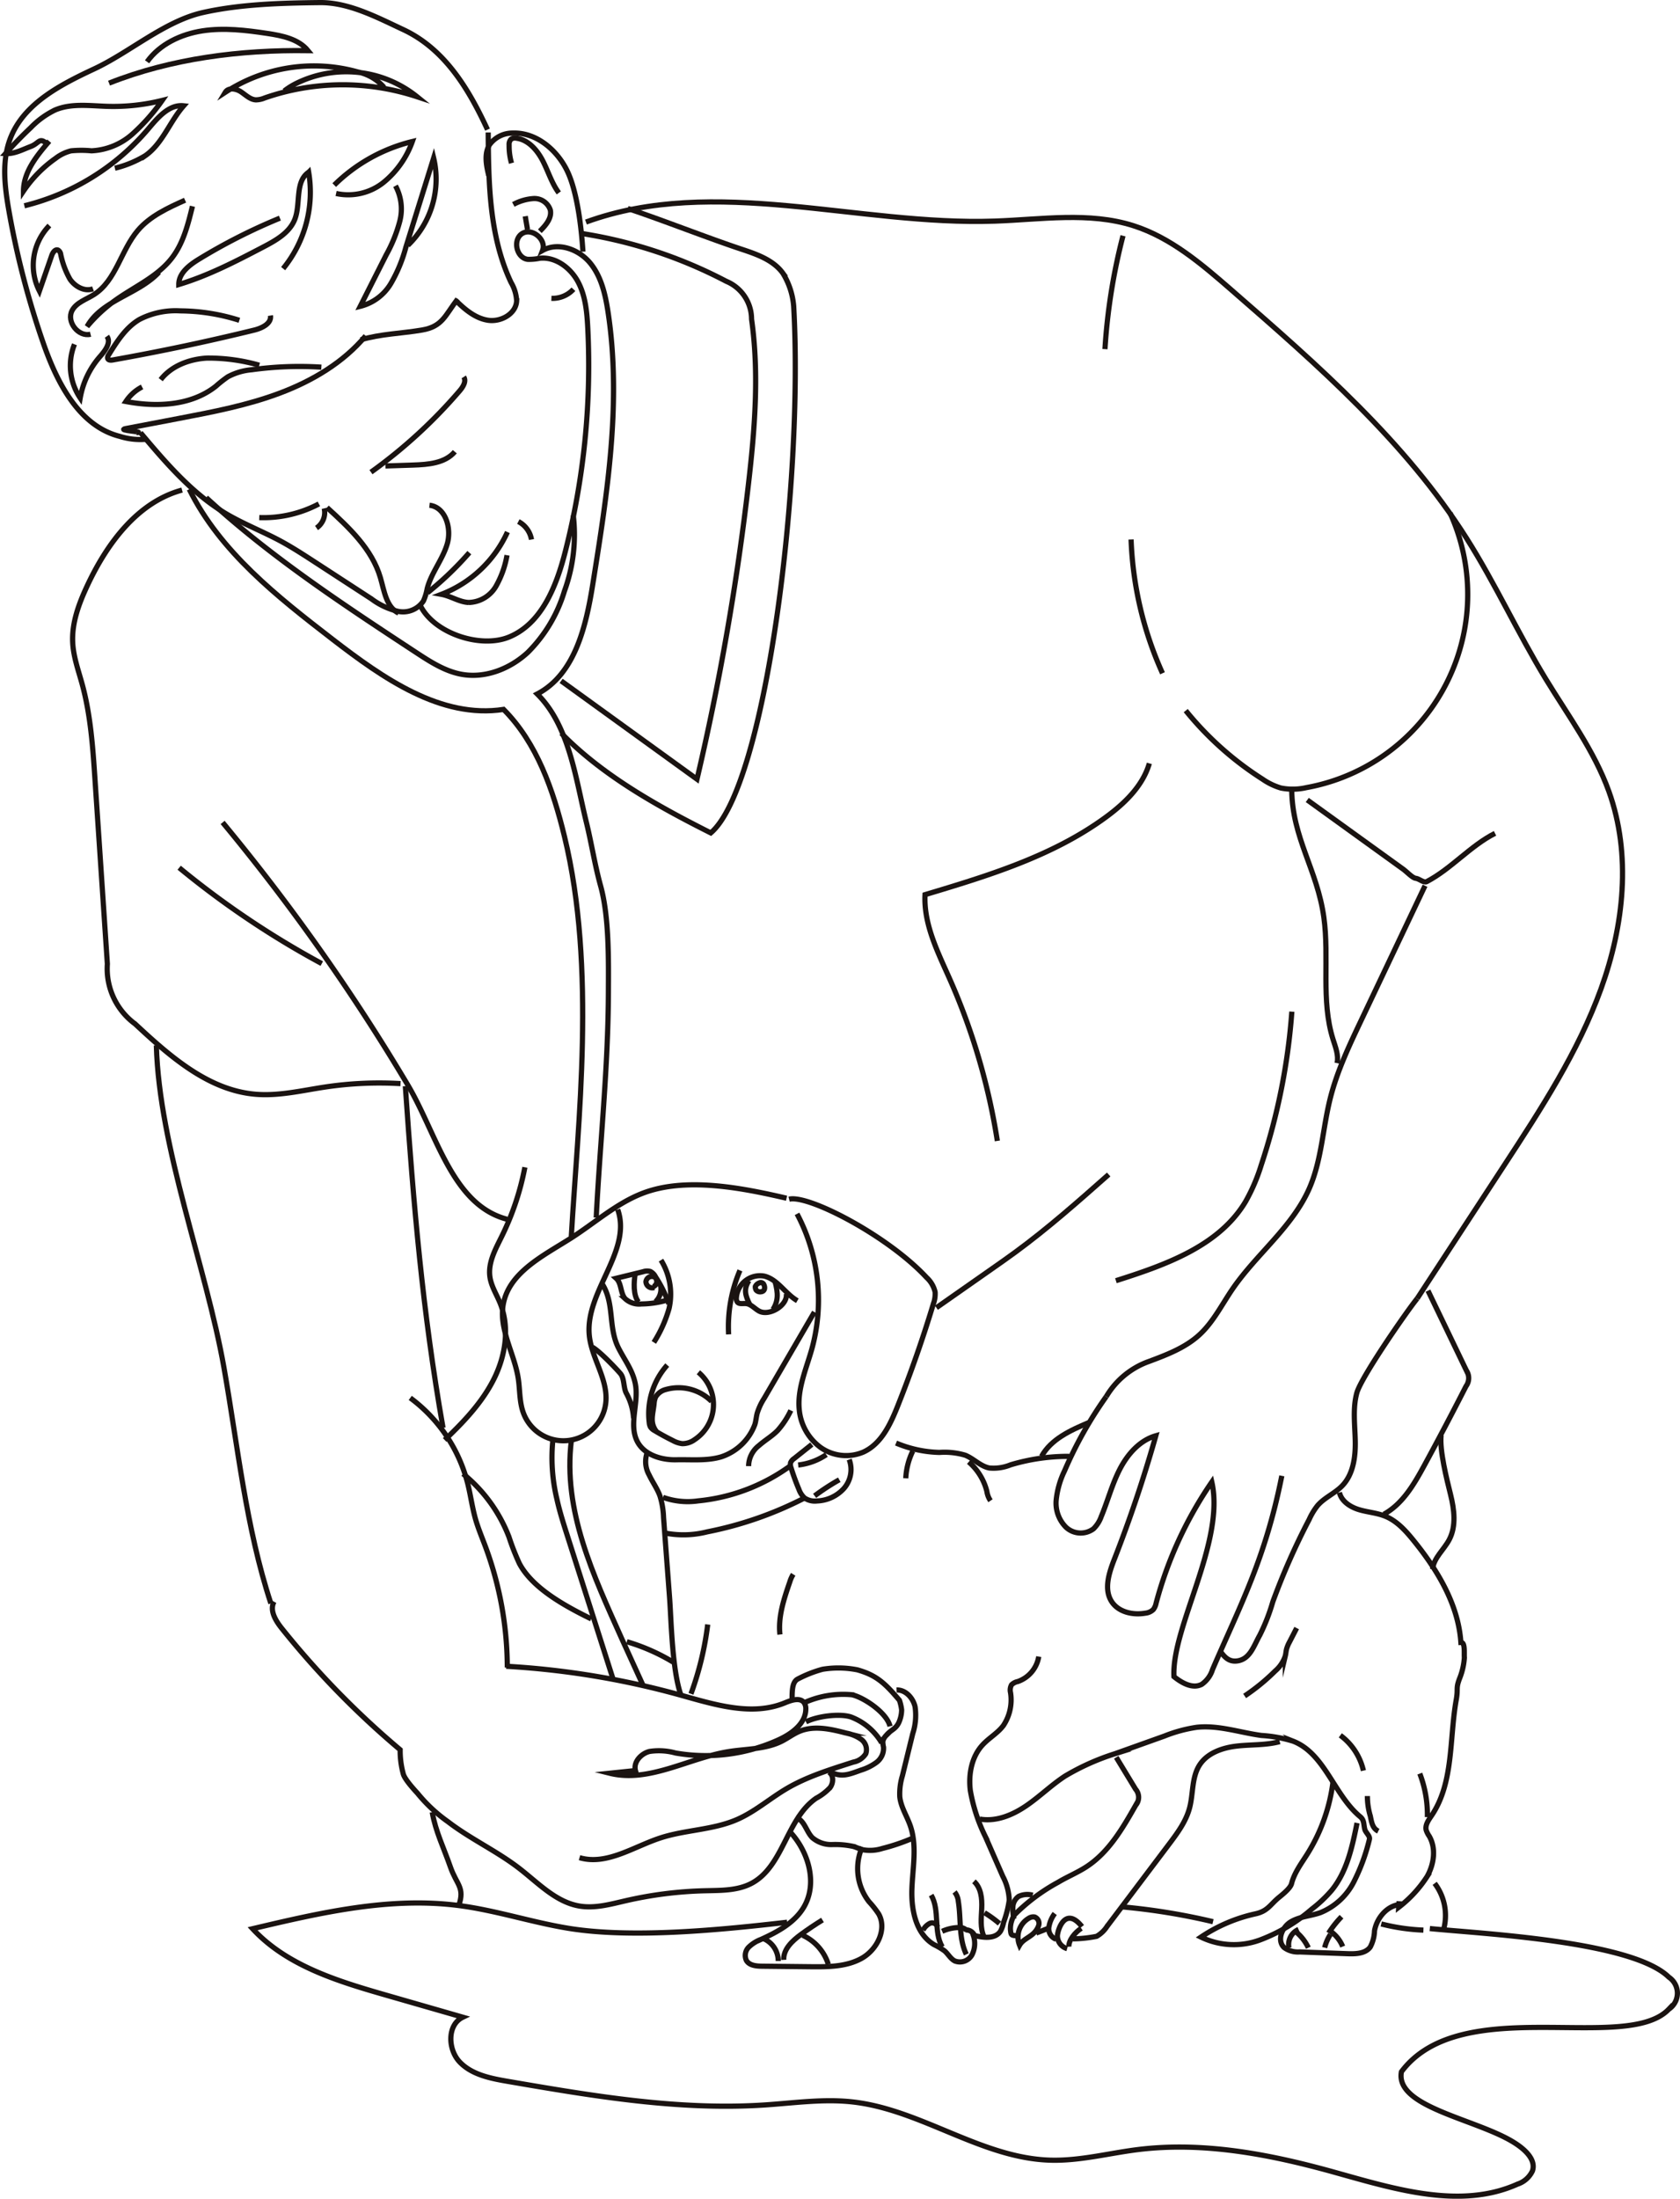 <svg xmlns="http://www.w3.org/2000/svg" width="322.975" height="422.527" viewBox="0 0 322.975 422.527"><g transform="translate(0.916 0.5)"><path d="M248.82,422.3c-8.677-2.013-19.538-4.16-27.824-.891-4.992,1.969-9.074,5.66-13.6,8.546-5.3,3.379-11.94,6.565-13.044,12.75-.859,4.815,2.149,9.418,2.889,14.253.331,2.167.211,4.425.945,6.491a8.2,8.2,0,0,0,15.9-2.05c.375-4.4-2.765-8.365-3.193-12.76-.817-8.4,8.268-16.2,5.468-24.167" transform="translate(-98.522 -192.538)" fill="none" stroke="#1a1311" stroke-miterlimit="10" stroke-width="1"/><path d="M256.081,425.56a35.33,35.33,0,0,1,2.882,25.843c-1.082,3.9-2.864,7.784-2.452,11.815a10.143,10.143,0,0,0,4.139,7.26,8.485,8.485,0,0,0,8.2.852c3.442-1.576,5.2-5.365,6.6-8.883q3.821-9.618,6.824-19.536a5.628,5.628,0,0,0,.354-2.311,5.425,5.425,0,0,0-1.657-2.821c-7.442-8.023-22.75-15.966-26.419-15.035" transform="translate(-103.77 -192.794)" fill="none" stroke="#1a1311" stroke-miterlimit="10" stroke-width="1"/><path d="M228.271,444.183a23.422,23.422,0,0,0-2.559-5.2,2.272,2.272,0,0,0-1-1.03,2.355,2.355,0,0,0-1.4.05l-5.17,1.263c1.065.966.785,2.8,1.709,3.9a3.964,3.964,0,0,0,3.155,1.029,17.991,17.991,0,0,0,5.661-.972" transform="translate(-100.604 -194.115)" fill="none" stroke="#1a1311" stroke-miterlimit="10" stroke-width="1"/><path d="M222.14,438.362c-.27,1.642-.425,4.225.638,5.506" transform="translate(-100.934 -194.158)" fill="none" stroke="#1a1311" stroke-miterlimit="10" stroke-width="1"/><path d="M227.4,440.9a3.335,3.335,0,0,1-.958,3.112" transform="translate(-101.326 -194.379)" fill="none" stroke="#1a1311" stroke-miterlimit="10" stroke-width="1"/><path d="M255.18,443.66c-2.316-1.327-3.767-4.1-6.361-4.73a4.551,4.551,0,0,0-5.369,4.268,1.138,1.138,0,0,0,.192.716c.362.449,1.066.243,1.642.29.986.081,1.675.986,2.549,1.451,1.966,1.043,5.548-1.142,5.217-3.343" transform="translate(-102.805 -194.199)" fill="none" stroke="#1a1311" stroke-miterlimit="10" stroke-width="1"/><path d="M246.038,439.892c-1.047,1.6-.722,2.845.16,4.587" transform="translate(-102.973 -194.292)" fill="none" stroke="#1a1311" stroke-miterlimit="10" stroke-width="1"/><path d="M251.542,440.022c.663,2.394.62,3.779-.374,5.425" transform="translate(-103.476 -194.303)" fill="none" stroke="#1a1311" stroke-miterlimit="10" stroke-width="1"/><path d="M249.088,440.687c.3.665.14,1.324-.585,1.382a1.02,1.02,0,0,1-.9-.319,1.236,1.236,0,0,1-.16-.692,1.268,1.268,0,0,1,.719-.667.664.664,0,0,1,.93.295" transform="translate(-103.151 -194.328)" fill="none" stroke="#1a1311" stroke-miterlimit="10" stroke-width="1"/><path d="M225.992,441.149a1.226,1.226,0,0,1-1.58-1.141,1.146,1.146,0,0,1,1.7-.85,1.076,1.076,0,0,1-.3,1.821" transform="translate(-101.149 -194.214)" fill="none" stroke="#1a1311" stroke-miterlimit="10" stroke-width="1"/><path d="M256,445.989,246.326,462.6A11.523,11.523,0,0,0,245,465.438c-.181.7-.23,1.425-.431,2.117a10.329,10.329,0,0,1-6.5,6.265c-2.761.814-5.738.489-8.616.558-2.843.069-6.075-.907-7.438-3.4-1.823-3.337.317-7.553-.459-11.276-.543-2.6-1.992-4.406-3.2-6.774-2.052-4.012-.731-8.5-3.125-12.32" transform="translate(-100.35 -194.353)" fill="none" stroke="#1a1311" stroke-miterlimit="10" stroke-width="1"/><path d="M234.545,459.047a8.076,8.076,0,0,1-.717,12.939,3.967,3.967,0,0,1-2.388.778,4.947,4.947,0,0,1-1.813-.6q-1.778-.875-3.478-1.895a2.236,2.236,0,0,1-.809-.688,2.093,2.093,0,0,1-.24-.836,14.05,14.05,0,0,1,3.46-11.084" transform="translate(-101.199 -195.837)" fill="none" stroke="#1a1311" stroke-miterlimit="10" stroke-width="1"/><path d="M237.15,465.052a8.98,8.98,0,0,0-8.77-2.288,3.177,3.177,0,0,0-2,1.472,3.9,3.9,0,0,0-.284,1.275c-.228,2.146-.85,3.536.413,5.286" transform="translate(-101.265 -196.25)" fill="none" stroke="#1a1311" stroke-miterlimit="10" stroke-width="1"/><path d="M227.45,435.573a12.436,12.436,0,0,1,1.555,9.293,24.632,24.632,0,0,1-2.928,6.517" transform="translate(-101.294 -193.916)" fill="none" stroke="#1a1311" stroke-miterlimit="10" stroke-width="1"/><path d="M244,437.732a27.45,27.45,0,0,0-2.179,12.3" transform="translate(-102.66 -194.104)" fill="none" stroke="#1a1311" stroke-miterlimit="10" stroke-width="1"/><path d="M254.146,467.205a16.188,16.188,0,0,1-2.538,3.857c-1.072,1.1-2.432,1.87-3.581,2.889a5.082,5.082,0,0,0-2,3.962" transform="translate(-103.028 -196.667)" fill="none" stroke="#1a1311" stroke-miterlimit="10" stroke-width="1"/><path d="M224.679,475.993a5.2,5.2,0,0,0,.346,4.384c.646,1.372,1.563,2.616,2.077,4.042a15.588,15.588,0,0,1,.689,4.136l1.16,15.422c.32,4.259.47,13.848,2.189,18.728" transform="translate(-101.142 -197.431)" fill="none" stroke="#1a1311" stroke-miterlimit="10" stroke-width="1"/><path d="M277.078,474.075a22.84,22.84,0,0,0,8.334,1.8,13.978,13.978,0,0,1,4.977.541c1.622.661,2.9,2.109,4.617,2.452a8.607,8.607,0,0,0,4.09-.609,38.467,38.467,0,0,1,11.266-1.628" transform="translate(-105.73 -197.264)" fill="none" stroke="#1a1311" stroke-miterlimit="10" stroke-width="1"/><path d="M307.708,476.27c1.826-3.319,5.566-5.015,9.055-6.491" transform="translate(-108.394 -196.891)" fill="none" stroke="#1a1311" stroke-miterlimit="10" stroke-width="1"/><path d="M345.362,511.5c.617.679,1.458,2.19,3.511,1.756,2.252-.477,2.937-2.9,4.067-4.9a37.473,37.473,0,0,0,2.508-6.423,131.589,131.589,0,0,1,7-15.837,12.354,12.354,0,0,1,1.608-2.658c1.324-1.533,3.321-2.335,4.728-3.791,2.14-2.216,2.577-5.559,2.512-8.639s-.509-6.224.3-9.2c.823-3.021,9.621-15.717,11.6-18.142" transform="translate(-111.669 -194.62)" fill="none" stroke="#1a1311" stroke-miterlimit="10" stroke-width="1"/><path d="M320.411,464.3a77.048,77.048,0,0,0-8.011,14.266,16.84,16.84,0,0,0-1.6,5.544,6.566,6.566,0,0,0,1.869,5.286,4.142,4.142,0,0,0,5.3.308,6.145,6.145,0,0,0,1.489-2.361c1.252-3,2.071-6.178,3.556-9.066s3.811-5.559,6.934-6.454q-3.4,12.025-7.956,23.679c-1.043,2.668-2.091,5.843-.51,8.233,1.324,2,4.076,2.592,6.441,2.183a2.583,2.583,0,0,0,1.543-.7,2.99,2.99,0,0,0,.541-1.242,75.264,75.264,0,0,1,10.706-23.264c2.6,11.518-7.766,27.952-7.277,37.4,1.529,1.238,3.624,2.408,5.355,1.471a5.408,5.408,0,0,0,2.058-2.833c5.214-12.125,10.127-21.173,13.321-37.227" transform="translate(-108.661 -196.415)" fill="none" stroke="#1a1311" stroke-miterlimit="10" stroke-width="1"/><path d="M370.433,484.483c.4,1.7,2.082,2.789,3.751,3.294s3.455.612,5.069,1.271c2.246.917,3.935,2.8,5.461,4.687,4.593,5.679,8.579,12.276,9.069,19.562.864-.057.59,2.062.67,2.924a12.9,12.9,0,0,1-.851,3.829c-.87,2.212-.294,1.942-.713,4.282-1.351,7.544-.446,15.91-4.75,22.252-.574.846-1.268,1.8-1.024,2.789a4.548,4.548,0,0,0,.583,1.152c1.36,2.337.924,5.382-.4,7.738a23.486,23.486,0,0,1-5.468,5.932l.073-1.171" transform="translate(-113.849 -198.17)" fill="none" stroke="#1a1311" stroke-miterlimit="10" stroke-width="1"/><path d="M388.271,442l7.376,15.326a2.642,2.642,0,0,1-.062,3.039q-3.895,7.647-8,15.187c-1.977,3.633-4.173,7.434-7.8,9.417" transform="translate(-114.663 -194.475)" fill="none" stroke="#1a1311" stroke-miterlimit="10" stroke-width="1"/><path d="M375.939,567.929c-2.68-.051-4.89,2.444-5.349,5.085a7.087,7.087,0,0,1-.82,3.111c-.938,1.271-2.78,1.333-4.358,1.275l-9.213-.34a4.5,4.5,0,0,1-2.979-.837c-1.454-1.358-.407-3.958,1.307-4.968s3.811-1.082,5.684-1.752a12.455,12.455,0,0,0,6.355-5.815,37.076,37.076,0,0,0,3.04-8.235c.191-.677-.716-1.281-.886-1.964-.248-1-.082-1.754-.875-2.41-5.052-4.18-6.775-12.109-12.877-14.508a26.084,26.084,0,0,0-6.118-1.108c-4.152-.563-8.257-2.021-12.424-1.571a27.564,27.564,0,0,0-6.243,1.692l-9.459,3.379a45.45,45.45,0,0,0-9.6,4.291c-2.652,1.72-4.919,3.977-7.536,5.752s-5.783,3.079-8.895,2.52" transform="translate(-107.262 -202.459)" fill="none" stroke="#1a1311" stroke-miterlimit="10" stroke-width="1"/><path d="M278.537,556.818a38.033,38.033,0,0,1-5.926,2.02,7.794,7.794,0,0,1-3.784.243c-.614-.156-1.184-.445-1.79-.629a16.55,16.55,0,0,0-4.1-.361,5.558,5.558,0,0,1-3.8-1.337c-1.181-1.214-1.515-3.377-3.144-3.845" transform="translate(-103.896 -204.121)" fill="none" stroke="#1a1311" stroke-miterlimit="10" stroke-width="1"/><path d="M253.927,555.9c3.576,3.824,5.32,9.874,2.7,14.4-1.76,3.04-5.055,4.813-8.253,6.268A6.937,6.937,0,0,0,246,578.053a2.266,2.266,0,0,0-.451,2.584c.574.958,1.891,1.077,3.008,1.089l9.3.1c3.374.036,6.926.028,9.867-1.625s4.9-5.564,3.255-8.509a18.605,18.605,0,0,0-1.874-2.374,10.349,10.349,0,0,1-1.292-10.517" transform="translate(-102.967 -204.381)" fill="none" stroke="#1a1311" stroke-miterlimit="10" stroke-width="1"/><path d="M277.186,525.435c1.739-.058,3.178,1.538,3.559,3.236a11.393,11.393,0,0,1-.449,5.149l-1.983,8.086a11.939,11.939,0,0,0-.51,4.046c.205,1.968,1.364,3.69,2.014,5.559,1.335,3.836.478,8.032.318,12.089s.754,8.715,4.253,10.776a12.71,12.71,0,0,1,2.038,1.21c.69.6,1.132,1.5,1.947,1.92a2.656,2.656,0,0,0,3.316-1.18,4.833,4.833,0,0,0,.243-3.768c1.834.5,4.227.814,5.247-.792a5.667,5.667,0,0,0,.567-1.633,20.424,20.424,0,0,0,1.1-4.3,10.654,10.654,0,0,0-1.232-4.573l-3.33-7.592a32.548,32.548,0,0,1-2.914-8.882c-.389-3.1.224-6.479,2.337-8.783,1.238-1.35,2.92-2.269,4.015-3.737a8.912,8.912,0,0,0,1.375-6.309,2.094,2.094,0,0,1,.193-1.517,2.324,2.324,0,0,1,1.192-.622,6.124,6.124,0,0,0,4.036-4.8" transform="translate(-105.739 -201.173)" fill="none" stroke="#1a1311" stroke-miterlimit="10" stroke-width="1"/><path d="M280.48,475.742a13.549,13.549,0,0,0-1.36,5.247" transform="translate(-105.907 -197.409)" fill="none" stroke="#1a1311" stroke-miterlimit="10" stroke-width="1"/><path d="M292.375,478.045a11.021,11.021,0,0,1,3.49,5.653,4.257,4.257,0,0,0,.7,1.808" transform="translate(-107.06 -197.61)" fill="none" stroke="#1a1311" stroke-miterlimit="10" stroke-width="1"/><path d="M360.477,513.016l-1.349,2.623a6.688,6.688,0,0,0-.6,1.432c-.1.415-.126.845-.226,1.262a6.512,6.512,0,0,1-1.964,2.94,39.238,39.238,0,0,1-5.864,4.794" transform="translate(-112.113 -200.651)" fill="none" stroke="#1a1311" stroke-miterlimit="10" stroke-width="1"/><path d="M370.617,535.593a11.628,11.628,0,0,1,4.441,6.786" transform="translate(-113.865 -202.615)" fill="none" stroke="#1a1311" stroke-miterlimit="10" stroke-width="1"/><path d="M387.356,543.647a22.057,22.057,0,0,1,1.458,8.359" transform="translate(-115.321 -203.315)" fill="none" stroke="#1a1311" stroke-miterlimit="10" stroke-width="1"/><path d="M376.319,548.367a13.284,13.284,0,0,0,.561,3.834c.257,1.233.405,2.366,1.536,2.919" transform="translate(-114.359 -203.726)" fill="none" stroke="#1a1311" stroke-miterlimit="10" stroke-width="1"/><path d="M370.666,573.769a19.518,19.518,0,0,0-2.213,2.733,6.618,6.618,0,0,1,2.437,3.007" transform="translate(-113.677 -205.935)" fill="none" stroke="#1a1311" stroke-miterlimit="10" stroke-width="1"/><path d="M368.433,577.493a8.515,8.515,0,0,0-1.112,2.544" transform="translate(-113.578 -206.259)" fill="none" stroke="#1a1311" stroke-miterlimit="10" stroke-width="1"/><path d="M361.093,576.8a8.764,8.764,0,0,1,2.55,3.195" transform="translate(-113.037 -206.198)" fill="none" stroke="#1a1311" stroke-miterlimit="10" stroke-width="1"/><path d="M361.653,576.451a3.159,3.159,0,0,0-1.853,3.534" transform="translate(-112.918 -206.168)" fill="none" stroke="#1a1311" stroke-miterlimit="10" stroke-width="1"/><path d="M371.285,553.285c-.917,4.551-1.924,9.3-4.847,12.907a25.041,25.041,0,0,1-3.843,3.636,32.814,32.814,0,0,1-9.976,5.945,14.481,14.481,0,0,1-11.339-.557,30.426,30.426,0,0,1,10.466-4.467c2.376-.518,2.818-1.761,4.537-3.17.7-.571,2.19-1.758,2.41-2.63.529-2.092,1.876-3.861,3.025-5.687a34,34,0,0,0,4.944-13.872" transform="translate(-111.313 -203.467)" fill="none" stroke="#1a1311" stroke-miterlimit="10" stroke-width="1"/><path d="M302.306,574.509c-1.074-.083-1.033-.16-1.149-1.23a5.04,5.04,0,0,1,.79-2.8,36.4,36.4,0,0,1,8.384-6.249c1.791-1.072,3.744-1.864,5.491-3.007,4.25-2.781,6.911-7.366,9.417-11.784a2.375,2.375,0,0,0-.016-3.09l-3.724-6.132" transform="translate(-107.823 -203.017)" fill="none" stroke="#1a1311" stroke-miterlimit="10" stroke-width="1"/><path d="M354.079,536.916c-2.667.723-5.486.54-8.233.855s-5.653,1.294-7.162,3.61c-1.562,2.4-1.208,5.534-1.947,8.3-.7,2.622-2.371,4.862-4.006,7.028l-11.853,15.712a5.765,5.765,0,0,1-2.005,1.912,24.8,24.8,0,0,1-4.574.485" transform="translate(-108.967 -202.73)" fill="none" stroke="#1a1311" stroke-miterlimit="10" stroke-width="1"/><path d="M315.846,576.206c-1.207.8-2.457,2.31-2.38,3.541" transform="translate(-108.894 -206.147)" fill="none" stroke="#1a1311" stroke-miterlimit="10" stroke-width="1"/><path d="M315.772,575.7c-3.231-4.069-4.722.735-4.723,1.829a2.55,2.55,0,0,0,1.874,2.4" transform="translate(-108.684 -205.963)" fill="none" stroke="#1a1311" stroke-miterlimit="10" stroke-width="1"/><path d="M306.678,575.7a4.639,4.639,0,0,1-1.046,1.368,3.833,3.833,0,0,0,1.1-1.622,1.322,1.322,0,0,0-.763-1.616,1.563,1.563,0,0,0-1.1.213,4.192,4.192,0,0,0-1.815,5.208c.6-1.036,1.678-1.39,2.579-2.182" transform="translate(-107.962 -205.937)" fill="none" stroke="#1a1311" stroke-miterlimit="10" stroke-width="1"/><path d="M293.475,566.328c1.379,1.239,1.581,3.312,1.5,5.163s-.336,3.8.44,5.486" transform="translate(-107.156 -205.288)" fill="none" stroke="#1a1311" stroke-miterlimit="10" stroke-width="1"/><path d="M295.7,572.933a21.9,21.9,0,0,1,2.873,2.075" transform="translate(-107.349 -205.862)" fill="none" stroke="#1a1311" stroke-miterlimit="10" stroke-width="1"/><path d="M289.393,568.558a3.359,3.359,0,0,1,.727,1.825c.548,3.406.046,7.061,1.538,10.17" transform="translate(-106.801 -205.482)" fill="none" stroke="#1a1311" stroke-miterlimit="10" stroke-width="1"/><path d="M284.467,569.21c1.734,2.965.389,7.017,2.139,9.973" transform="translate(-106.372 -205.539)" fill="none" stroke="#1a1311" stroke-miterlimit="10" stroke-width="1"/><path d="M286.782,576.773a8.14,8.14,0,0,1,3.42-.725c.593,0,1.382.332,1.236.906" transform="translate(-106.574 -206.133)" fill="none" stroke="#1a1311" stroke-miterlimit="10" stroke-width="1"/><path d="M291.651,576.542a1.818,1.818,0,0,1,1.871,1.309" transform="translate(-106.997 -206.176)" fill="none" stroke="#1a1311" stroke-miterlimit="10" stroke-width="1"/><path d="M285.537,575.826a1.083,1.083,0,0,0-1.486-.655,3.135,3.135,0,0,0-1.3,1.3" transform="translate(-106.223 -206.05)" fill="none" stroke="#1a1311" stroke-miterlimit="10" stroke-width="1"/><path d="M260.878,574.455q-2.137,1.315-4.161,2.8c-1.648,1.21-3.391,2.826-3.289,4.867" transform="translate(-103.672 -205.995)" fill="none" stroke="#1a1311" stroke-miterlimit="10" stroke-width="1"/><path d="M257.422,577.685a9.158,9.158,0,0,1,4.917,5.56" transform="translate(-104.02 -206.276)" fill="none" stroke="#1a1311" stroke-miterlimit="10" stroke-width="1"/><path d="M249.048,578.337a4.661,4.661,0,0,1,2.942,4.34" transform="translate(-103.292 -206.332)" fill="none" stroke="#1a1311" stroke-miterlimit="10" stroke-width="1"/><path d="M237.113,512.263a59.451,59.451,0,0,1-3.219,13.327" transform="translate(-101.974 -200.586)" fill="none" stroke="#1a1311" stroke-miterlimit="10" stroke-width="1"/><path d="M255.176,501.7a5.9,5.9,0,0,0-.656,1.458c-1.129,3.27-2.274,6.674-1.9,10.114" transform="translate(-103.596 -199.667)" fill="none" stroke="#1a1311" stroke-miterlimit="10" stroke-width="1"/><path d="M258.946,474.372l-3.419,2.723a1.74,1.74,0,0,0-.668.805,1.707,1.707,0,0,0,.1.964,43.252,43.252,0,0,0,1.5,4.109,4.127,4.127,0,0,0,1.076,1.672,3.5,3.5,0,0,0,2.412.586,7.328,7.328,0,0,0,5.2-2.44,5.51,5.51,0,0,0,.985-5.526" transform="translate(-103.794 -197.29)" fill="none" stroke="#1a1311" stroke-miterlimit="10" stroke-width="1"/><path d="M261.878,476.518a12.04,12.04,0,0,1-5.409,1.989" transform="translate(-103.937 -197.477)" fill="none" stroke="#1a1311" stroke-miterlimit="10" stroke-width="1"/><path d="M264.676,481.8a44.55,44.55,0,0,0-4.744,3.092" transform="translate(-104.238 -197.936)" fill="none" stroke="#1a1311" stroke-miterlimit="10" stroke-width="1"/><path d="M252.705,478.689a35.967,35.967,0,0,1-17.929,6.9,14.071,14.071,0,0,1-6.762-.678" transform="translate(-101.462 -197.666)" fill="none" stroke="#1a1311" stroke-miterlimit="10" stroke-width="1"/><path d="M255.073,485.721a70.588,70.588,0,0,1-18.559,6.428,18.489,18.489,0,0,1-8.477.156" transform="translate(-101.464 -198.277)" fill="none" stroke="#1a1311" stroke-miterlimit="10" stroke-width="1"/><path d="M255.188,527.359c0-1.7.053-3.191,1.011-3.776a23.219,23.219,0,0,1,4.839-1.915,18.723,18.723,0,0,1,6.7.107c3.591,1.021,5.213,2.446,8.085,5.851a8.785,8.785,0,0,1,.425,1.861,6.233,6.233,0,0,1-.532,2.394c-.656,1.375-1.481,1.34-2.451,2.516a2.4,2.4,0,0,0-.63,1.092,4.109,4.109,0,0,0,.131,1.143,3.393,3.393,0,0,1-1.361,2.932,10.017,10.017,0,0,1-3.009,1.492c-2.315.838-3.749,1.45-5.922.292" transform="translate(-103.826 -201.382)" fill="none" stroke="#1a1311" stroke-miterlimit="10" stroke-width="1"/><path d="M272.673,536.682a11.657,11.657,0,0,0-5.957-5c-2.242-.7-6.524-.113-8.616.957" transform="translate(-104.079 -202.248)" fill="none" stroke="#1a1311" stroke-miterlimit="10" stroke-width="1"/><path d="M274.236,533.1c-.638-2.659-5.155-5.605-7.34-6.063a18.174,18.174,0,0,0-9.169,1.543" transform="translate(-104.047 -201.86)" fill="none" stroke="#1a1311" stroke-miterlimit="10" stroke-width="1"/><path d="M252.727,540.214c.971.569.915,2.076.243,2.978a10.333,10.333,0,0,1-2.666,2.038c-5.737,3.934-6.291,13.124-12.445,16.366-2.7,1.42-5.894,1.344-8.939,1.417a76.1,76.1,0,0,0-15.187,1.907c-2.935.675-5.94,1.529-8.911,1.039-4.562-.752-7.96-4.435-11.621-7.258-4.316-3.328-9.351-5.627-13.674-8.946a29.42,29.42,0,0,1-5.87-5.474c-.715-.782-2.563-2.789-2.766-3.829a16.915,16.915,0,0,1-.57-4.536,165.892,165.892,0,0,1-22.766-23.331c-1.181-1.476-2.391-3.468-1.476-5.123" transform="translate(-94.308 -200.168)" fill="none" stroke="#1a1311" stroke-miterlimit="10" stroke-width="1"/><path d="M194.992,521.058a158.685,158.685,0,0,1,33.6,5.566c6.566,1.831,13.692,4.067,19.989,1.455,1.236-.512,2.916-1.095,3.693-.005a2.045,2.045,0,0,1,.314,1.217c-.023,2.777-2.7,4.737-5.225,5.894a33.8,33.8,0,0,1-19.821,2.539,12,12,0,0,0-5.013-.295c-1.636.417-3.119,2.038-2.693,3.67l-4.955.514c7.6,1.89,15.115-2.909,22.847-4.152,3.449-.555,7.112-.428,10.232-2,1.188-.6,2.258-1.431,3.492-1.929,2.824-1.141,6.017-.385,8.965.383a7.191,7.191,0,0,1,2.836,1.2,2.456,2.456,0,0,1,.865,2.756,3.625,3.625,0,0,1-2.392,1.6c-4.389,1.416-8.853,2.762-12.827,5.1-3.236,1.906-6.106,4.447-9.55,5.944-4.655,2.022-9.953,1.963-14.774,3.55-5.15,1.694-10.286,5.3-15.491,3.775" transform="translate(-98.59 -201.351)" fill="none" stroke="#1a1311" stroke-miterlimit="10" stroke-width="1"/><path d="M174.787,464.573a29.5,29.5,0,0,1,11.041,16.442c.574,2.292.87,4.65,1.526,6.92.5,1.717,1.192,3.367,1.821,5.04a66.983,66.983,0,0,1,4.267,23.416" transform="translate(-96.833 -196.438)" fill="none" stroke="#1a1311" stroke-miterlimit="10" stroke-width="1"/><path d="M222.557,520.805c-1.436-3.208-2.686-5.831-4.123-9.039-5.546-12.385-11.4-24.719-9.758-38.19" transform="translate(-99.756 -197.221)" fill="none" stroke="#1a1311" stroke-miterlimit="10" stroke-width="1"/><path d="M204.838,473.052a33.93,33.93,0,0,0,.728,11.669c.518,2.371,1.256,4.688,1.994,7l8.85,27.746" transform="translate(-99.428 -197.176)" fill="none" stroke="#1a1311" stroke-miterlimit="10" stroke-width="1"/><path d="M121.324,390.392c.558,19.762,9.562,42.451,13,61.92,2.671,15.11,4.219,30.727,9.015,45.3" transform="translate(-92.183 -189.986)" fill="none" stroke="#1a1311" stroke-miterlimit="10" stroke-width="1"/><path d="M173.751,398.955c1.592,22.846,3.275,43.112,7.248,65.667" transform="translate(-96.743 -190.731)" fill="none" stroke="#1a1311" stroke-miterlimit="10" stroke-width="1"/><path d="M182.036,468.435c3.657-3.471,7.2-7.195,9.457-11.7s3.091-9.953,1.19-14.623c-.679-1.668-1.7-3.235-1.95-5.017-.39-2.738,1.075-5.35,2.3-7.833a51.981,51.981,0,0,0,4.421-13.23" transform="translate(-97.464 -192.216)" fill="none" stroke="#1a1311" stroke-miterlimit="10" stroke-width="1"/><path d="M135.279,343.451a398.167,398.167,0,0,1,35.562,50.39c5.6,9.4,8.539,23.134,19.136,25.869" transform="translate(-93.397 -185.904)" fill="none" stroke="#1a1311" stroke-miterlimit="10" stroke-width="1"/><path d="M185.9,480.538a29.007,29.007,0,0,1,8.834,12.144,46.992,46.992,0,0,0,1.982,5.067c2.526,4.83,8.94,8.281,13.833,10.683" transform="translate(-97.8 -197.827)" fill="none" stroke="#1a1311" stroke-miterlimit="10" stroke-width="1"/><path d="M220.383,515.888a38.005,38.005,0,0,1,8.907,3.917" transform="translate(-100.799 -200.901)" fill="none" stroke="#1a1311" stroke-miterlimit="10" stroke-width="1"/><path d="M391.692,472.411c-.341,2.923,1.115,8.586,1.819,11.444s1.111,6.02-.253,8.628c-1.019,1.947-2.977,3.491-3.209,5.675" transform="translate(-115.555 -197.12)" fill="none" stroke="#1a1311" stroke-miterlimit="10" stroke-width="1"/><path d="M390.491,566.748a10.223,10.223,0,0,1,1.688,8.971" transform="translate(-115.594 -205.325)" fill="none" stroke="#1a1311" stroke-miterlimit="10" stroke-width="1"/><path d="M179.414,551.777c.619,3.636,2.275,7,3.481,10.484s2.84,3.967,1.618,7.448" transform="translate(-97.236 -204.022)" fill="none" stroke="#1a1311" stroke-miterlimit="10" stroke-width="1"/><path d="M244.35,574.582c-12.476,1.435-29.757,3.19-42.148,1.145-7.049-1.164-13.894-3.439-20.979-4.357-13.262-1.719-26.622,1.381-39.635,4.458,6.575,7.117,16.377,10.088,25.689,12.766l14.73,4.236c-3.042,1.46-2.908,6.229-.56,8.651s5.912,3.114,9.238,3.685c16.365,2.81,32.916,5.628,49.484,4.518,5.566-.374,11.154-1.19,16.7-.581,13.222,1.452,24.8,10.821,38.094,11.2,5.644.16,11.188-1.332,16.791-2.031,12.636-1.575,25.432.906,37.7,4.318,11.621,3.232,24.319,7.26,35.322,2.317a4.833,4.833,0,0,0,2.864-2.541c.731-2.221-1.54-4.2-3.521-5.442-7.223-4.537-22.974-6.811-21.669-13.61,11.459-15.327,43.172-3.4,51.4-12.02a3.7,3.7,0,0,0,.019-6.151c-7.09-6.976-36.067-8.347-45.963-9.349" transform="translate(-93.946 -205.684)" fill="none" stroke="#1a1311" stroke-miterlimit="10" stroke-width="1"/><path d="M342.162,574.547a123.161,123.161,0,0,0-17.4-2.841" transform="translate(-109.877 -205.756)" fill="none" stroke="#1a1311" stroke-miterlimit="10" stroke-width="1"/><path d="M387.346,576.477a38.887,38.887,0,0,1-8.112-1.188" transform="translate(-114.615 -206.067)" fill="none" stroke="#1a1311" stroke-miterlimit="10" stroke-width="1"/><path d="M166.736,387.557a70.269,70.269,0,0,0-14.5.656c-4.443.667-8.892,1.763-13.369,1.389-9.085-.76-16.485-7.305-23.159-13.516a13.175,13.175,0,0,1-5.334-11.528q-1.189-17.712-2.378-35.424c-.414-6.161-.835-12.371-2.462-18.327-.713-2.609-1.66-5.19-1.817-7.89-.225-3.877,1.2-7.654,2.851-11.167,3.775-8.023,9.61-15.941,18.17-18.254" transform="translate(-90.65 -179.819)" fill="none" stroke="#1a1311" stroke-miterlimit="10" stroke-width="1"/><path d="M117.985,261.419c4.862,5.759,9.849,11.625,16.319,15.49,3.4,2.032,7.13,3.457,10.619,5.336,2.223,1.2,4.343,2.577,6.461,3.953l11,7.156a13.788,13.788,0,0,0,5.081,2.389,4.7,4.7,0,0,0,4.914-1.986,10.387,10.387,0,0,0,.727-2.393c.792-3.023,2.939-5.537,3.838-8.53s-.291-7.122-3.4-7.469" transform="translate(-91.893 -178.769)" fill="none" stroke="#1a1311" stroke-miterlimit="10" stroke-width="1"/><path d="M157.256,277.169c4.241,3.852,8.667,7.994,10.269,13.495.736,2.529,1.118,5.641,3.485,6.8" transform="translate(-95.308 -180.139)" fill="none" stroke="#1a1311" stroke-miterlimit="10" stroke-width="1"/><path d="M176.9,290.934c2.614,5.36,11.564,8.344,17.078,6.074,6.283-2.587,9.106-9.81,10.792-16.393a144.431,144.431,0,0,0,4.332-42.909c-.152-3.061-.428-6.216-1.863-8.924s-4.312-4.874-7.361-4.562a10,10,0,0,1-2.35.209c-2.194-.3-2.905-3.856-1-4.981s4.671,1.213,3.877,3.281c2.963-1.679,6.927-.261,9.108,2.354s2.967,6.1,3.48,9.466c2.63,17.278-.137,34.869-2.9,52.127-1.3,8.15-3.4,17.45-10.711,21.279,6.161,6.094,7.364,16.153,9.427,24.57,1.036,4.228,1.608,8.142,2.766,12.339,1.645,5.965,1.512,14.236,1.489,20.423-.054,14.786-1.59,28.526-2.34,43.294" transform="translate(-97.017 -175.093)" fill="none" stroke="#1a1311" stroke-miterlimit="10" stroke-width="1"/><path d="M202.389,278.459a31.533,31.533,0,0,1-1.7,14.59,27.939,27.939,0,0,1-7.033,11.774c-3.389,3.141-8.139,5.034-12.687,4.224-3.239-.578-6.089-2.425-8.839-4.231-13.973-9.178-28.017-18.409-40.312-29.736" transform="translate(-93.096 -179.957)" fill="none" stroke="#1a1311" stroke-miterlimit="10" stroke-width="1"/><path d="M128.252,273.321c5.953,12.034,16.94,20.654,27.573,28.852,9.652,7.44,20.812,15.3,32.859,13.459,6.442,6.481,9.545,15.527,11.7,24.407,6.156,25.337,2.595,54.85,1.318,76.87" transform="translate(-92.786 -179.804)" fill="none" stroke="#1a1311" stroke-miterlimit="10" stroke-width="1"/><path d="M208.743,231.226a5.446,5.446,0,0,1-4.236,1.75" transform="translate(-99.418 -176.143)" fill="none" stroke="#1a1311" stroke-miterlimit="10" stroke-width="1"/><path d="M209.375,221.152c-.286-4.478-1.07-11.467-3.018-15.51s-5.946-7.436-10.431-7.282a5.448,5.448,0,0,0-4.5,2.227c-1.083,1.733-.638,3.972-.158,5.958" transform="translate(-98.222 -173.284)" fill="none" stroke="#1a1311" stroke-miterlimit="10" stroke-width="1"/><path d="M205.161,209.942c-1.37-1.853-2.031-4.121-3.089-6.168s-2.755-4.015-5.036-4.337a1.333,1.333,0,0,0-1.084.209,1.462,1.462,0,0,0-.347,1.1,12.109,12.109,0,0,0,.456,3.483" transform="translate(-98.644 -173.376)" fill="none" stroke="#1a1311" stroke-miterlimit="10" stroke-width="1"/><path d="M196.491,213.275a9.425,9.425,0,0,1,3.932-1.139,3.216,3.216,0,0,1,3.166,2.16c.372,1.557-.866,2.995-2.005,4.12" transform="translate(-98.721 -174.483)" fill="none" stroke="#1a1311" stroke-miterlimit="10" stroke-width="1"/><path d="M199,215.854l.432,2.552" transform="translate(-98.939 -174.806)" fill="none" stroke="#1a1311" stroke-miterlimit="10" stroke-width="1"/><path d="M184.3,230.451c1.775,1.758,3.8,3.492,6.266,3.867s5.381-1.227,5.5-3.721A7.661,7.661,0,0,0,195,227.068c-4.192-8.864-4.335-19.029-4.4-28.834" transform="translate(-97.661 -173.274)" fill="none" stroke="#1a1311" stroke-miterlimit="10" stroke-width="1"/><path d="M182.212,195.309c-3.653-7.935-8.3-15.542-16.217-19.234-5.032-2.347-10.462-5.237-16.014-5.179-7.364.077-15.313.3-22.5,1.915-7.347,1.654-14.051,7.635-20.873,10.824-6.465,3.022-13.5,6.628-16.1,13.275-1.717,4.4-1.125,9.327-.307,13.978a164.659,164.659,0,0,0,6.573,25.338c2.655,7.668,6.9,16.062,14.772,18.035a13.071,13.071,0,0,0,4.921.562" transform="translate(-89.407 -170.896)" fill="none" stroke="#1a1311" stroke-miterlimit="10" stroke-width="1"/><path d="M141.194,247.086a35.649,35.649,0,0,0-10.025-1.373c-3.379.184-6.855,1.471-8.928,4.146" transform="translate(-92.263 -177.401)" fill="none" stroke="#1a1311" stroke-miterlimit="10" stroke-width="1"/><path d="M136.39,237.59a38.39,38.39,0,0,0-11.361-1.811,15.181,15.181,0,0,0-7.84,1.646c-2.622,1.538-4.323,4.226-5.924,6.81a.824.824,0,0,0-.174.719c.142.331.607.324.961.261q13.683-2.432,27.189-5.741c1.5-.367,3.373-1.271,3.123-2.795" transform="translate(-91.29 -176.539)" fill="none" stroke="#1a1311" stroke-miterlimit="10" stroke-width="1"/><path d="M173.406,220.39A17.637,17.637,0,0,0,178.37,203.6l-5.335,17.13a28.19,28.19,0,0,1-2.878,6.972,9.5,9.5,0,0,1-5.9,4.407l4.991-9.884a27.784,27.784,0,0,0,2.616-6.483,9.361,9.361,0,0,0-.829-6.793" transform="translate(-95.918 -173.741)" fill="none" stroke="#1a1311" stroke-miterlimit="10" stroke-width="1"/><path d="M145.489,215.42A109.858,109.858,0,0,0,129.93,223.3c-1.859,1.135-3.9,2.7-3.879,4.877,5.673-1.7,10.961-4.452,16.209-7.192,2.454-1.281,5.1-2.77,6.1-5.353,1.163-3.02-.021-7.227,2.66-9.04a23.25,23.25,0,0,1-4.91,18.528" transform="translate(-92.594 -174.001)" fill="none" stroke="#1a1311" stroke-miterlimit="10" stroke-width="1"/><path d="M125.274,212.484c-3.306,1.482-6.725,3.048-9.076,5.805-3.262,3.828-4.184,9.633-8.431,12.33-1.489.945-3.384,1.513-4.213,3.07-1.14,2.142,1.2,5.137,3.552,4.552" transform="translate(-90.612 -174.513)" fill="none" stroke="#1a1311" stroke-miterlimit="10" stroke-width="1"/><path d="M120.557,226.451c-3.981,4.263-10.991,5.312-13.815,10.415a29.29,29.29,0,0,1,5.4-5.019c3.716-2.666,8.149-4.544,10.929-8.175,2.178-2.843,3.077-6.432,3.925-9.911" transform="translate(-90.915 -174.624)" fill="none" stroke="#1a1311" stroke-miterlimit="10" stroke-width="1"/><path d="M128.069,217.716" transform="translate(-92.77 -174.968)" fill="none" stroke="#1a1311" stroke-miterlimit="10" stroke-width="1"/><path d="M93.535,211.828a45.477,45.477,0,0,0,23.814-14.769c1.826-2.168,4-4.761,6.814-4.447-2.681,3.035-4.049,7.248-7.364,9.576a20.566,20.566,0,0,1-5.865,2.419" transform="translate(-89.766 -172.782)" fill="none" stroke="#1a1311" stroke-miterlimit="10" stroke-width="1"/><path d="M147.176,189.028a14.066,14.066,0,0,1,2.283-1.433,21.724,21.724,0,0,1,23.258,2.553,45.671,45.671,0,0,0-29.3.229,4.436,4.436,0,0,1-1.718.367c-1.108-.068-1.955-.961-2.884-1.569s-2.4-.833-2.973.118a31.17,31.17,0,0,1,25.468-3.912,9.2,9.2,0,0,1,5.047,2.956" transform="translate(-93.446 -172.054)" fill="none" stroke="#1a1311" stroke-miterlimit="10" stroke-width="1"/><path d="M152.491,247.615a67.015,67.015,0,0,0-13.37.494,11.8,11.8,0,0,0-4.612,1.358,24.043,24.043,0,0,0-2.3,1.81c-4.726,3.756-11.371,4.062-17.3,2.937a8.225,8.225,0,0,1,3.116-2.8" transform="translate(-91.625 -177.557)" fill="none" stroke="#1a1311" stroke-miterlimit="10" stroke-width="1"/><path d="M164.351,241.128c3.819-1.148,7.869-1.212,11.8-1.886s4.409-2.791,6.835-5.957" transform="translate(-95.925 -176.322)" fill="none" stroke="#1a1311" stroke-miterlimit="10" stroke-width="1"/><path d="M160.965,241.038c-4.288,5.125-10.238,8.648-16.492,11s-12.855,3.617-19.417,4.87l-10.22,1.951c-1.916.366,4,.616,2.061.787" transform="translate(-91.585 -176.997)" fill="none" stroke="#1a1311" stroke-miterlimit="10" stroke-width="1"/><path d="M98.512,217.82A10.938,10.938,0,0,0,96.59,230.4l2.369-6.827c.2-.568.667-1.268,1.218-1.031a1.1,1.1,0,0,1,.5.77,16.221,16.221,0,0,0,1.792,4.821c.972,1.423,2.81,2.442,4.427,1.846" transform="translate(-89.929 -174.977)" fill="none" stroke="#1a1311" stroke-miterlimit="10" stroke-width="1"/><path d="M97.97,199.323c-2.4,2.786-4.933,5.908-4.95,9.584a24.372,24.372,0,0,1,6.173-6.29,8.139,8.139,0,0,1,2.958-1.442,20.154,20.154,0,0,1,3.942-.005,12.723,12.723,0,0,0,7.863-3.212,37.831,37.831,0,0,0,5.731-6.473,38.643,38.643,0,0,1-10.541,1.139c-3.382-.1-6.919-.625-10.034.694a16.365,16.365,0,0,0-4.692,3.4q-2.525,2.39-4.85,4.98c1.688.1,3.261-.759,4.843-1.359s1.6-1.739,2.928-.688" transform="translate(-89.422 -172.687)" fill="none" stroke="#1a1311" stroke-miterlimit="10" stroke-width="1"/><path d="M111.363,186.863c12.032-4.765,25.316-6.421,38.256-6.246-1.837-2.247-4.96-2.877-7.829-3.308-4.129-.62-8.34-1.128-12.467-.495s-8.217,2.55-10.648,5.946" transform="translate(-91.317 -171.385)" fill="none" stroke="#1a1311" stroke-miterlimit="10" stroke-width="1"/><path d="M110.243,241.121c.863,1.223-.352,2.788-1.337,3.914a16.368,16.368,0,0,0-3.795,7.954,11.12,11.12,0,0,1-1.1-10.324" transform="translate(-90.608 -177.004)" fill="none" stroke="#1a1311" stroke-miterlimit="10" stroke-width="1"/><path d="M158.781,208.508a32.242,32.242,0,0,1,15.016-8.375,17.834,17.834,0,0,1-5.522,7.847,10.874,10.874,0,0,1-9.139,2.139" transform="translate(-95.441 -173.439)" fill="none" stroke="#1a1311" stroke-miterlimit="10" stroke-width="1"/><path d="M194.041,282.328a23.014,23.014,0,0,1-12.7,11.973c1.8.322,3.406,1.475,5.23,1.565a6.246,6.246,0,0,0,5.254-3.1,18.425,18.425,0,0,0,2.136-5.983" transform="translate(-97.403 -180.588)" fill="none" stroke="#1a1311" stroke-miterlimit="10" stroke-width="1"/><path d="M186.46,286.668a62.125,62.125,0,0,1-8.037,7.7" transform="translate(-97.149 -180.965)" fill="none" stroke="#1a1311" stroke-miterlimit="10" stroke-width="1"/><path d="M197.546,280.123a4.8,4.8,0,0,1,2.525,3.455" transform="translate(-98.813 -180.396)" fill="none" stroke="#1a1311" stroke-miterlimit="10" stroke-width="1"/><path d="M166.516,267.983a96.533,96.533,0,0,0,17.06-15.642c.646-.755,1.309-1.824.772-2.66" transform="translate(-96.114 -177.748)" fill="none" stroke="#1a1311" stroke-miterlimit="10" stroke-width="1"/><path d="M169.554,268.162l5.312-.173c2.9-.094,6.158-.353,8.033-2.566" transform="translate(-96.378 -179.117)" fill="none" stroke="#1a1311" stroke-miterlimit="10" stroke-width="1"/><path d="M154.461,276.408a22.774,22.774,0,0,1-11.469,2.631" transform="translate(-94.068 -180.073)" fill="none" stroke="#1a1311" stroke-miterlimit="10" stroke-width="1"/><path d="M156.528,277.342a3.584,3.584,0,0,1-1.482,3.776" transform="translate(-95.116 -180.154)" fill="none" stroke="#1a1311" stroke-miterlimit="10" stroke-width="1"/><path d="M210.43,219.479a89.484,89.484,0,0,1,27.87,9.2,7.866,7.866,0,0,1,4.863,7.267c1.495,10.538.614,21.261-.61,31.834a498.033,498.033,0,0,1-9.878,56.579l-26.12-18.892" transform="translate(-99.596 -175.121)" fill="none" stroke="#1a1311" stroke-miterlimit="10" stroke-width="1"/><path d="M213.363,215.868" transform="translate(-100.188 -174.807)" fill="none" stroke="#1a1311" stroke-miterlimit="10" stroke-width="1"/><path d="M211.784,216.718c24.81-9.055,52.227.73,78.623-.183,8.921-.309,18.1-1.824,26.607.878,7.217,2.294,13.149,7.388,18.864,12.358,16.6,14.439,33.448,29.157,45.218,47.746,5.528,8.733,9.842,18.183,15.217,27.012,4.3,7.059,9.309,13.8,12.113,21.569,4.384,12.156,2.9,25.809-1.5,37.959s-11.532,23.09-18.6,33.907l-16.747,25.628" transform="translate(-100.051 -174.544)" fill="none" stroke="#1a1311" stroke-miterlimit="10" stroke-width="1"/><path d="M388.889,278.328A37.728,37.728,0,0,1,361.247,331.1a11.608,11.608,0,0,1-4.883.072,12.31,12.31,0,0,1-3.512-1.693,61.35,61.35,0,0,1-14.777-13.18" transform="translate(-111.035 -180.24)" fill="none" stroke="#1a1311" stroke-miterlimit="10" stroke-width="1"/><path d="M326.605,283.906" transform="translate(-110.037 -180.725)" fill="none" stroke="#1a1311" stroke-miterlimit="10" stroke-width="1"/><path d="M326.564,283.891a68.57,68.57,0,0,0,6.041,25.715" transform="translate(-110.034 -180.724)" fill="none" stroke="#1a1311" stroke-miterlimit="10" stroke-width="1"/><path d="M324.534,219.973a114.844,114.844,0,0,0-3.471,21.784" transform="translate(-109.555 -175.164)" fill="none" stroke="#1a1311" stroke-miterlimit="10" stroke-width="1"/><path d="M363.662,338.721l18.559,13.388c.495.357,1.674,1.61,2.282,1.664.652.059,1.548.94,2.128.638,4.667-2.434,8.426-6.911,13.129-9.277" transform="translate(-113.26 -185.492)" fill="none" stroke="#1a1311" stroke-miterlimit="10" stroke-width="1"/><path d="M382.62,356.775l-12.268,25.852c-2.323,4.895-4.66,9.83-5.973,15.086-1.431,5.727-1.638,11.8-4,17.211-3.26,7.448-10.146,12.614-14.748,19.315-2.073,3.018-3.722,6.4-6.427,8.866s-6.221,3.8-9.649,5.082a15.616,15.616,0,0,0-8.222,6.764" transform="translate(-109.578 -187.063)" fill="none" stroke="#1a1311" stroke-miterlimit="10" stroke-width="1"/><path d="M360.391,336.567c.09,9.286,4.908,15.342,6.179,24.542,1.075,7.778-.6,15.922,1.757,23.413.471,1.5,1.108,3.053.787,4.593" transform="translate(-112.976 -185.305)" fill="none" stroke="#1a1311" stroke-miterlimit="10" stroke-width="1"/><path d="M326.3,331.021c-1.266,4.337-4.726,7.675-8.371,10.345-10.219,7.486-22.618,11.25-34.753,14.886-.276,5.685,2.45,11.017,4.755,16.221a124.28,124.28,0,0,1,9.147,31.1" transform="translate(-106.258 -184.823)" fill="none" stroke="#1a1311" stroke-miterlimit="10" stroke-width="1"/><path d="M357.193,383.276a120.979,120.979,0,0,1-5.876,29.449,35.275,35.275,0,0,1-3.047,7.1c-5.123,8.525-15.419,12.151-24.9,15.155" transform="translate(-109.756 -189.367)" fill="none" stroke="#1a1311" stroke-miterlimit="10" stroke-width="1"/><path d="M285.571,443.148l10.606-7.423c1.524-1.066,3.049-2.133,4.549-3.232,6.284-4.607,12.131-9.778,17.967-14.941" transform="translate(-106.468 -192.348)" fill="none" stroke="#1a1311" stroke-miterlimit="10" stroke-width="1"/><path d="M126.132,352.981a170.466,170.466,0,0,0,27.417,18.426" transform="translate(-92.601 -186.733)" fill="none" stroke="#1a1311" stroke-miterlimit="10" stroke-width="1"/><path d="M219.37,214.237c6.479,2.15,15.472,5.7,21.952,7.846,2.928.971,6.051,2.081,7.862,4.579a14.27,14.27,0,0,1,2.083,6.332c1.928,34.217-5.411,92.3-15.941,101.231-10.209-5.134-20.726-10.982-28.721-19.147" transform="translate(-99.6 -174.666)" fill="none" stroke="#1a1311" stroke-miterlimit="10" stroke-width="1"/><path d="M310.641,578.037a2.143,2.143,0,0,1-1.392-2.292,5.9,5.9,0,0,1,1.138-2.652" transform="translate(-108.527 -205.876)" fill="none" stroke="#1a1311" stroke-miterlimit="10" stroke-width="1"/><path d="M308.777,576.268l-2.209.861" transform="translate(-108.294 -206.153)" fill="none" stroke="#1a1311" stroke-miterlimit="10" stroke-width="1"/><path d="M305.483,569.224a3.968,3.968,0,0,0-2.7.234,2.648,2.648,0,0,0-1.108,1.986,7.832,7.832,0,0,0,.216,2.335" transform="translate(-107.867 -205.529)" fill="none" stroke="#1a1311" stroke-miterlimit="10" stroke-width="1"/><path d="M221.057,467.559a11.444,11.444,0,0,0-1.36-4.746c-.634-1.116-.35-2.9-1.192-3.87-1-1.152-4.009-4.285-5.345-5.026" transform="translate(-100.17 -195.511)" fill="none" stroke="#1a1311" stroke-miterlimit="10" stroke-width="1"/></g></svg>